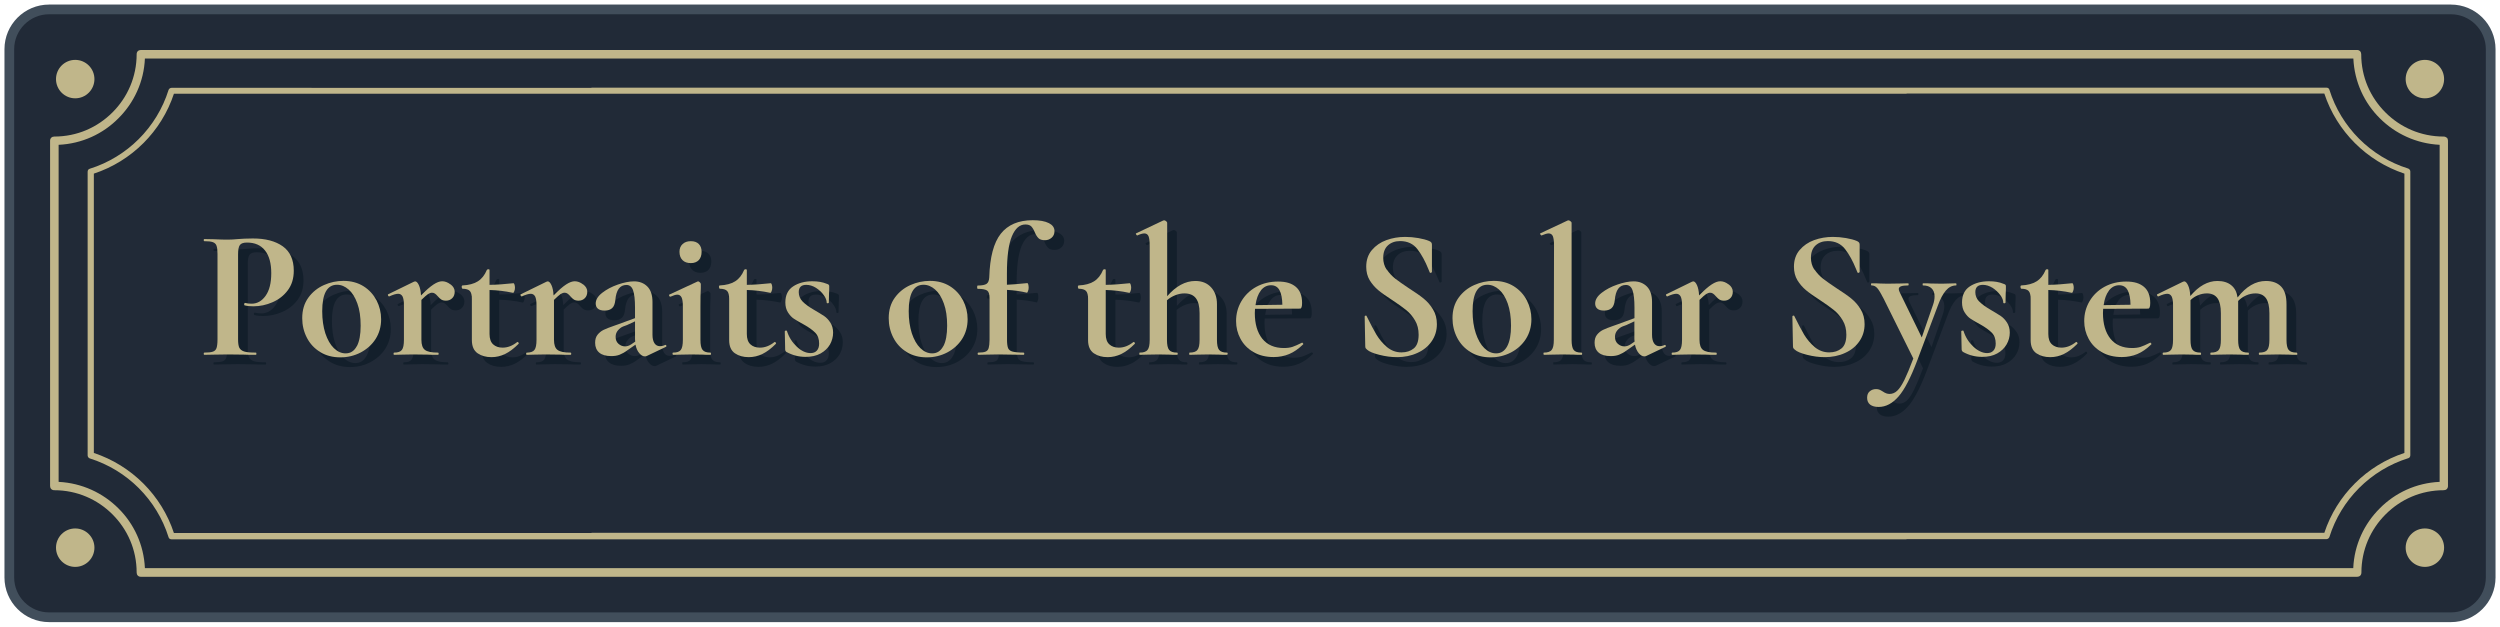 <?xml version="1.0" encoding="UTF-8"?>
<svg id="_レイヤー_2" xmlns="http://www.w3.org/2000/svg" width="257.59" height="64.56" version="1.1" viewBox="0 0 257.59 64.56">
  <!-- Generator: Adobe Illustrator 29.4.0, SVG Export Plug-In . SVG Version: 2.1.0 Build 152)  -->
  <g>
    <rect x=".96" y=".97" width="255.67" height="62.63" rx="4.1" ry="4.1" fill="#212a37"/>
    <path d="M252.53,64.1H5.06c-2.54,0-4.6-2.06-4.6-4.6V5.07C.46,2.53,2.52.47,5.06.47h247.47c2.54,0,4.6,2.06,4.6,4.6v54.43c0,2.54-2.06,4.6-4.6,4.6ZM5.06,1.47c-1.99,0-3.6,1.62-3.6,3.6v54.43c0,1.98,1.61,3.6,3.6,3.6h247.47c1.99,0,3.6-1.62,3.6-3.6V5.07c0-1.98-1.62-3.6-3.6-3.6H5.06Z" fill="#414e5b"/>
  </g>
  <g>
    <path d="M240.01,9.24c-.04-.14-.17-.21-.31-.21H60.94v.02H17.68c-.14,0-.26.09-.31.21-1.21,3.87-4.26,6.92-8.13,8.13-.14.04-.21.17-.21.31v29.22c0,.14.09.26.21.31,3.87,1.21,6.92,4.26,8.13,8.13.04.14.17.21.31.21h178.76v-.02h43.26c.14,0,.26-.09.31-.21,1.21-3.87,4.26-6.92,8.13-8.13.14-.04.21-.17.21-.31v-29.22c0-.14-.09-.26-.21-.31-3.87-1.21-6.92-4.26-8.13-8.13h0ZM247.74,46.67c-3.89,1.28-6.97,4.35-8.25,8.23H60.95v.02H17.92c-1.28-3.89-4.36-6.96-8.25-8.25v-28.78c3.89-1.28,6.97-4.35,8.25-8.23h178.53v-.02h43.04c1.28,3.89,4.36,6.96,8.25,8.25v28.78Z" fill="#c0b68a"/>
    <path d="M252.09,14.19c-.08-.08-.19-.12-.31-.12-2.34,0-4.45-.94-6-2.49s-2.49-3.64-2.49-6c0-.11-.04-.23-.12-.31s-.19-.12-.31-.12H14.51c-.11,0-.23.04-.31.12s-.12.19-.12.31c0,2.34-.94,4.45-2.49,6s-3.64,2.49-6,2.49c-.11,0-.23.04-.31.12s-.12.19-.12.31v35.58c0,.11.04.23.12.31s.19.12.31.12c2.34,0,4.45.94,6,2.49s2.49,3.64,2.49,6c0,.11.04.23.12.31s.19.12.31.12h228.37c.11,0,.23-.04.31-.12s.12-.19.12-.31c0-2.34.94-4.45,2.49-6s3.64-2.49,6-2.49c.11,0,.23-.04.31-.12s.12-.19.12-.31V14.49c0-.11-.04-.23-.12-.31h-.02ZM251.36,49.65c-2.41.11-4.58,1.13-6.16,2.73-1.6,1.59-2.63,3.76-2.73,6.16H14.93c-.11-2.41-1.13-4.58-2.73-6.16-1.59-1.59-3.76-2.61-6.16-2.73V14.92c2.41-.11,4.58-1.13,6.16-2.73,1.6-1.59,2.63-3.76,2.73-6.16h227.55c.11,2.41,1.13,4.58,2.73,6.16,1.59,1.59,3.76,2.61,6.16,2.73v34.72h0Z" fill="#c0b68a"/>
  </g>
  <g>
    <g>
      <circle cx="7.75" cy="8.15" r="1.98" fill="#c0b68a"/>
      <circle cx="7.75" cy="56.43" r="1.98" fill="#c0b68a"/>
    </g>
    <g>
      <circle cx="249.85" cy="8.15" r="1.98" fill="#c0b68a"/>
      <circle cx="249.85" cy="56.43" r="1.98" fill="#c0b68a"/>
    </g>
  </g>
  <g>
    <path d="M25.66,36.83c.09.18.26.31.51.39.25.08.65.11,1.19.11.04,0,.06.04.06.12s-.02.11-.06.11c-.52,0-.93,0-1.22-.02l-1.66-.02-1.4.02c-.25.01-.6.02-1.03.02-.04,0-.06-.04-.06-.11s.02-.12.06-.12c.41,0,.7-.03.89-.1.18-.06.31-.19.37-.37.06-.18.1-.47.1-.85v-8.85c0-.38-.03-.66-.1-.84-.06-.18-.19-.3-.38-.37-.19-.07-.48-.1-.88-.1-.04,0-.06-.04-.06-.11s.02-.11.06-.11l1.01.02c.59.03,1.05.04,1.4.04.31,0,.67-.02,1.09-.06.17-.01.38-.03.63-.04s.55-.02.88-.02c1.3,0,2.32.27,3.08.81.75.54,1.13,1.38,1.13,2.51,0,.79-.2,1.46-.61,2.01-.41.55-.93.96-1.58,1.24-.64.28-1.3.42-1.98.42-.34,0-.64-.03-.9-.1-.03,0-.04-.03-.04-.1,0-.04,0-.08.03-.11.02-.04.04-.05.07-.04.19.05.41.08.65.08.59,0,1.07-.27,1.46-.82.39-.55.58-1.32.58-2.33s-.21-1.78-.64-2.33-1.05-.82-1.86-.82c-.36,0-.6.08-.73.25-.13.17-.19.49-.19.97v8.73c0,.41.04.7.13.89Z" fill="#131f2b"/>
    <path d="M33.99,37.27c-.59-.36-1.05-.85-1.37-1.47-.32-.62-.48-1.29-.48-2.02,0-.83.21-1.53.63-2.11.42-.58.96-1.01,1.61-1.3s1.32-.43,2.01-.43c.79,0,1.48.19,2.06.55.59.37,1.03.86,1.35,1.46.31.61.47,1.25.47,1.94,0,.76-.19,1.44-.57,2.04-.38.59-.9,1.05-1.54,1.39-.64.33-1.34.5-2.09.5-.79,0-1.48-.18-2.07-.54ZM37.77,36.67c.26-.49.39-1.19.39-2.11s-.11-1.66-.34-2.29c-.23-.64-.53-1.12-.9-1.44-.37-.32-.76-.49-1.19-.49-1.02,0-1.53.91-1.53,2.73,0,.85.11,1.61.32,2.27.22.66.51,1.17.88,1.53s.78.54,1.22.54c.5,0,.88-.25,1.14-.74Z" fill="#131f2b"/>
    <path d="M47.44,30.31c.27.21.41.46.41.75,0,.27-.08.49-.25.66-.17.17-.38.26-.65.26-.19,0-.35-.04-.47-.11-.12-.08-.25-.19-.37-.34-.11-.13-.21-.22-.3-.28-.08-.06-.18-.09-.3-.09-.13,0-.26.05-.41.14-.15.1-.37.3-.68.6v4.11c0,.51.12.86.36,1.04.24.19.69.28,1.34.28.05,0,.08.04.08.12s-.03.11-.08.11c-.45,0-.8,0-1.05-.02l-1.55-.02-1.13.02c-.19.01-.45.02-.78.02-.04,0-.06-.04-.06-.11s.02-.12.06-.12c.4,0,.66-.09.8-.28.14-.18.21-.53.21-1.04v-3.59c0-.39-.05-.68-.14-.87-.1-.18-.25-.28-.45-.28-.22,0-.52.09-.92.27h-.04s-.07-.03-.09-.1c-.02-.06-.02-.1,0-.11l2.66-1.3c.08-.03.12-.04.13-.04.14,0,.27.13.39.39s.19.61.22,1.06c.52-.54.95-.91,1.29-1.13.34-.22.63-.33.89-.33.29,0,.58.11.85.32Z" fill="#131f2b"/>
    <path d="M54.31,36.23c.05,0,.09.03.12.08.03.05.03.09,0,.12-.47.47-.93.82-1.38,1.04-.45.22-.92.33-1.41.33-.56,0-1.04-.13-1.43-.4s-.59-.72-.59-1.36v-4.24c0-.4-.07-.67-.21-.82-.14-.15-.4-.23-.76-.23-.01,0-.03-.02-.05-.06-.02-.04-.03-.08-.03-.11,0-.05,0-.09.02-.12.01-.03.03-.05.06-.05.65-.03,1.18-.17,1.58-.42.4-.25.71-.64.93-1.17.03-.05.08-.08.16-.08s.12.03.12.08v1.53c.74-.01,1.57-.07,2.48-.17.03,0,.05.05.09.14.03.1.05.2.05.32,0,.13-.02.25-.07.37-.04.12-.09.18-.14.16-.83-.18-1.63-.27-2.41-.29v4.53c0,.48.12.84.37,1.07.25.23.58.34.98.34.51,0,1.01-.19,1.49-.57l.04-.02Z" fill="#131f2b"/>
    <path d="M61.1,30.31c.27.21.41.46.41.75,0,.27-.08.49-.25.66-.17.17-.38.26-.65.26-.19,0-.35-.04-.47-.11-.12-.08-.25-.19-.37-.34-.11-.13-.21-.22-.3-.28-.08-.06-.18-.09-.3-.09-.13,0-.26.05-.41.14-.15.1-.37.3-.68.6v4.11c0,.51.12.86.36,1.04.24.19.69.28,1.34.28.05,0,.08.04.08.12s-.03.11-.08.11c-.45,0-.8,0-1.05-.02l-1.55-.02-1.13.02c-.19.01-.45.02-.78.02-.04,0-.06-.04-.06-.11s.02-.12.06-.12c.4,0,.66-.09.8-.28.14-.18.21-.53.21-1.04v-3.59c0-.39-.05-.68-.14-.87-.1-.18-.25-.28-.45-.28-.22,0-.52.09-.92.27h-.04s-.07-.03-.09-.1c-.02-.06-.02-.1,0-.11l2.66-1.3c.08-.03.12-.04.13-.04.14,0,.27.13.39.39s.19.61.22,1.06c.52-.54.95-.91,1.29-1.13.34-.22.63-.33.89-.33.29,0,.58.11.85.32Z" fill="#131f2b"/>
    <path d="M69.56,36.53c.05,0,.09.03.1.09.02.06,0,.1-.05.12l-1.97.94c-.05.03-.11.04-.19.04-.2,0-.4-.11-.58-.33-.19-.22-.32-.51-.39-.88l-.82.57c-.29.22-.57.37-.82.47s-.54.14-.86.14c-.55,0-.96-.12-1.24-.36-.28-.24-.42-.58-.42-1.01,0-.34.08-.62.25-.83.17-.21.37-.38.62-.5.25-.12.6-.26,1.04-.41l.48-.17,1.72-.63v-1.09c0-.81-.07-1.41-.2-1.78-.13-.37-.36-.55-.68-.55-.68,0-1.06.52-1.15,1.57-.04.38-.15.66-.33.82-.19.17-.44.25-.77.25s-.55-.07-.7-.2c-.15-.13-.22-.31-.22-.53,0-.38.22-.75.67-1.1.45-.35.98-.63,1.61-.85.63-.22,1.19-.33,1.67-.33.56,0,1.02.18,1.37.53.35.35.53.88.53,1.6v3.38c0,.37.07.66.2.86.13.2.32.31.56.31.18,0,.36-.04.55-.13h.02ZM66.45,36.19c-.01-.05-.02-.13-.02-.25v-1.83l-.82.38s-.17.06-.38.14c-.22.08-.4.22-.56.41-.16.19-.24.41-.24.67,0,.31.1.54.3.72.2.17.42.26.68.26.2,0,.41-.07.63-.21l.42-.29Z" fill="#131f2b"/>
    <path d="M70.29,37.45c0-.08.02-.12.06-.12.4,0,.66-.09.8-.28.14-.18.21-.53.21-1.04v-3.42c0-.43-.04-.75-.13-.94-.09-.19-.24-.29-.44-.29-.17,0-.4.07-.71.21h-.02c-.05,0-.09-.03-.11-.1-.03-.07-.02-.11.02-.12l2.89-1.34.06-.02c.06,0,.13.03.19.1.06.06.1.12.1.17v.42c-.03.51-.04,1.13-.04,1.87v3.46c0,.51.07.86.22,1.04.15.19.42.28.81.28.04,0,.06.04.06.12s-.02.11-.06.11c-.33,0-.59,0-.78-.02l-1.15-.02-1.13.02c-.19.01-.45.02-.78.02-.04,0-.06-.04-.06-.11ZM71.32,27.8c-.2-.2-.31-.49-.31-.86,0-.33.11-.6.32-.79.21-.2.49-.3.85-.3s.63.1.82.29c.19.19.29.46.29.8,0,.37-.1.66-.29.86-.19.2-.47.31-.82.31s-.66-.1-.86-.31Z" fill="#131f2b"/>
    <path d="M80.82,36.23c.05,0,.09.03.12.08.03.05.03.09,0,.12-.47.47-.93.82-1.38,1.04-.45.22-.92.33-1.41.33-.56,0-1.04-.13-1.43-.4s-.59-.72-.59-1.36v-4.24c0-.4-.07-.67-.21-.82-.14-.15-.4-.23-.76-.23-.01,0-.03-.02-.05-.06-.02-.04-.03-.08-.03-.11,0-.05,0-.09.02-.12.01-.03.03-.05.06-.05.65-.03,1.18-.17,1.58-.42.4-.25.71-.64.93-1.17.03-.05.08-.08.16-.08s.12.03.12.08v1.53c.74-.01,1.57-.07,2.48-.17.03,0,.05.05.09.14.03.1.05.2.05.32,0,.13-.02.25-.07.37-.04.12-.09.18-.14.16-.83-.18-1.63-.27-2.41-.29v4.53c0,.48.12.84.37,1.07.25.23.58.34.98.34.51,0,1.01-.19,1.49-.57l.04-.02Z" fill="#131f2b"/>
    <path d="M83.69,32.06c.26.27.64.55,1.14.84.48.28.84.5,1.08.66s.45.38.64.67c.19.29.29.63.29,1.04,0,.43-.11.84-.32,1.22-.22.38-.54.69-.97.93s-.95.35-1.55.35c-.7,0-1.36-.17-1.99-.52-.08-.08-.11-.15-.11-.23l-.04-1.89s.03-.06.1-.07c.07,0,.11,0,.12.03.2.64.54,1.18,1.01,1.62.47.45.95.67,1.43.67.27,0,.48-.08.64-.25.16-.17.24-.41.24-.73,0-.47-.13-.84-.4-1.12-.27-.27-.66-.56-1.19-.85-.45-.24-.78-.44-1.01-.59-.23-.15-.43-.37-.61-.65-.18-.28-.27-.62-.27-1.03,0-.75.27-1.3.8-1.65s1.19-.53,1.97-.53c.29,0,.56.02.79.06s.5.11.79.23c.11.04.17.11.17.21,0,.32,0,.57-.02.75l-.02.96s-.04.06-.11.06-.11-.02-.11-.06c0-.24-.1-.51-.31-.79-.2-.29-.47-.53-.79-.74-.32-.2-.66-.31-1-.31-.52,0-.78.25-.78.75,0,.37.13.69.39.96Z" fill="#131f2b"/>
    <path d="M94.42,37.27c-.59-.36-1.05-.85-1.37-1.47-.32-.62-.48-1.29-.48-2.02,0-.83.21-1.53.63-2.11.42-.58.96-1.01,1.61-1.3s1.32-.43,2.01-.43c.79,0,1.48.19,2.06.55.59.37,1.03.86,1.35,1.46.31.61.47,1.25.47,1.94,0,.76-.19,1.44-.57,2.04-.38.59-.9,1.05-1.54,1.39-.64.33-1.34.5-2.09.5-.79,0-1.48-.18-2.07-.54ZM98.2,36.67c.26-.49.39-1.19.39-2.11s-.11-1.66-.34-2.29c-.23-.64-.53-1.12-.9-1.44-.37-.32-.76-.49-1.19-.49-1.02,0-1.53.91-1.53,2.73,0,.85.11,1.61.32,2.27.22.66.51,1.17.88,1.53s.78.54,1.22.54c.5,0,.88-.25,1.14-.74Z" fill="#131f2b"/>
    <path d="M109.06,23.98c.39.2.59.47.59.83,0,.29-.1.52-.3.69-.2.17-.42.25-.68.25-.31,0-.53-.07-.67-.21s-.27-.34-.38-.61c-.11-.27-.24-.47-.36-.6-.13-.13-.33-.2-.61-.2-.59,0-1.05.41-1.39,1.22-.34.82-.51,2.09-.51,3.82v1.17c.4-.01,1.1-.07,2.1-.17.04,0,.07.05.1.14.02.1.04.2.04.32,0,.13-.02.25-.07.37-.04.12-.09.18-.12.16-.61-.15-1.29-.25-2.04-.29v5.14c0,.39.04.68.11.86.08.18.23.3.47.36.24.06.61.1,1.12.1.05,0,.08.04.08.12s-.03.11-.08.11l-1.32-.02c-.29-.01-.73-.02-1.3-.02l-1.17.02c-.2.01-.49.02-.86.02-.05,0-.08-.04-.08-.11s.03-.12.08-.12c.33,0,.58-.03.74-.1.16-.06.27-.19.32-.37s.09-.47.09-.85v-4.3c0-.39-.08-.65-.25-.77s-.49-.18-.97-.18c-.04,0-.06-.06-.06-.17s.02-.17.06-.17c.45,0,.75-.06.92-.18s.25-.34.27-.66c.06-2.08.46-3.58,1.19-4.5.73-.92,1.82-1.39,3.29-1.39.71,0,1.27.1,1.66.3Z" fill="#131f2b"/>
    <path d="M117.8,36.23c.05,0,.09.03.12.08.03.05.03.09,0,.12-.47.47-.93.82-1.38,1.04-.45.22-.92.33-1.41.33-.56,0-1.04-.13-1.43-.4s-.59-.72-.59-1.36v-4.24c0-.4-.07-.67-.21-.82-.14-.15-.4-.23-.76-.23-.01,0-.03-.02-.05-.06-.02-.04-.03-.08-.03-.11,0-.05,0-.09.02-.12.01-.03.03-.05.06-.05.65-.03,1.18-.17,1.58-.42.4-.25.71-.64.93-1.17.03-.05.08-.08.16-.08s.12.03.12.08v1.53c.74-.01,1.57-.07,2.48-.17.03,0,.05.05.09.14.03.1.05.2.05.32,0,.13-.02.25-.07.37-.04.12-.09.18-.14.16-.83-.18-1.63-.27-2.41-.29v4.53c0,.48.12.84.37,1.07.25.23.58.34.98.34.51,0,1.01-.19,1.49-.57l.04-.02Z" fill="#131f2b"/>
    <path d="M127.49,37.45c0,.08-.03.11-.08.11-.33,0-.6,0-.8-.02l-1.11-.02-1.15.02c-.19.01-.45.02-.78.02-.03,0-.04-.04-.04-.11s.01-.12.04-.12c.39,0,.67-.09.81-.28.15-.18.22-.53.22-1.04v-2.75c0-.69-.13-1.2-.38-1.53-.25-.33-.65-.5-1.18-.5-.31,0-.62.06-.95.19-.32.13-.61.3-.85.52v4.07c0,.51.07.86.22,1.04.15.19.42.28.81.28.05,0,.08.04.08.12s-.03.11-.08.11c-.33,0-.6,0-.8-.02l-1.11-.02-1.15.02c-.19.01-.45.02-.78.02-.03,0-.04-.04-.04-.11s.01-.12.04-.12c.39,0,.67-.09.81-.28.15-.18.22-.53.22-1.04v-9.71c0-.45-.04-.76-.12-.96-.08-.19-.23-.29-.43-.29-.18,0-.42.07-.73.21h-.02s-.07-.04-.1-.1c-.03-.07-.04-.11,0-.12l2.79-1.32.1-.02c.06,0,.13.03.2.09.07.06.11.11.11.16v7.57c.9-1.04,1.87-1.57,2.9-1.57.69,0,1.23.22,1.63.66.4.44.6,1.02.6,1.73v3.67c0,.51.07.86.22,1.04.15.19.42.28.81.28.05,0,.08.04.08.12Z" fill="#131f2b"/>
    <path d="M135.17,36.3s.05.03.09.08c.03.05.04.09,0,.11-.47.46-.95.79-1.43.99-.48.2-1.01.31-1.59.31-.8,0-1.5-.17-2.08-.51-.59-.34-1.03-.79-1.34-1.36-.31-.57-.46-1.18-.46-1.84,0-.74.18-1.42.55-2.05.37-.62.88-1.12,1.54-1.48.66-.36,1.4-.54,2.23-.54s1.4.18,1.83.54c.43.36.65.91.65,1.66,0,.4-.07.59-.21.59l-4.64.02c-.01.09-.02.24-.02.44,0,1.12.26,2,.77,2.64.52.64,1.26.96,2.23.96.34,0,.64-.04.88-.12.24-.08.56-.22.96-.42l.04-.02ZM130.91,30.94c-.28.36-.46.86-.55,1.5l2.77-.04c-.01-.65-.11-1.15-.29-1.49-.18-.34-.47-.52-.88-.52s-.77.18-1.05.54Z" fill="#131f2b"/>
    <path d="M143.89,28.77c.24.36.53.67.87.94.34.27.81.59,1.39.98.64.41,1.15.76,1.53,1.07.38.31.71.68.97,1.12.27.44.4.95.4,1.52,0,.66-.18,1.25-.54,1.77-.36.52-.85.92-1.48,1.2-.63.29-1.33.43-2.11.43-.57,0-1.17-.08-1.8-.24s-1.04-.33-1.26-.53c-.06-.05-.11-.1-.14-.14-.03-.04-.05-.12-.05-.22l-.06-3.04v-.02c0-.05.03-.08.1-.09s.1.02.11.07c.38.78.72,1.41,1,1.89.29.48.65.91,1.09,1.28.44.37.94.55,1.5.55.51,0,.93-.14,1.26-.41s.5-.74.5-1.41c0-.56-.12-1.05-.37-1.47-.25-.42-.55-.78-.91-1.07-.36-.29-.85-.64-1.47-1.05-.61-.39-1.09-.73-1.42-1.01s-.63-.62-.87-1.01c-.24-.4-.36-.86-.36-1.4,0-.67.19-1.25.58-1.71.39-.46.89-.81,1.5-1.03.61-.22,1.25-.33,1.93-.33.45,0,.9.04,1.36.12.46.08.83.18,1.11.3.11.05.19.1.23.16.04.06.06.13.06.22v2.81s-.03.07-.1.09c-.06.02-.1,0-.12-.03l-.15-.36c-.32-.8-.69-1.48-1.12-2.04-.43-.56-1.02-.84-1.79-.84-.51,0-.93.15-1.25.44-.32.29-.49.72-.49,1.28,0,.46.12.87.35,1.22Z" fill="#131f2b"/>
    <path d="M152.51,37.27c-.59-.36-1.05-.85-1.37-1.47s-.48-1.29-.48-2.02c0-.83.21-1.53.63-2.11.42-.58.96-1.01,1.61-1.3s1.32-.43,2.01-.43c.79,0,1.48.19,2.06.55.59.37,1.04.86,1.35,1.46.31.61.47,1.25.47,1.94,0,.76-.19,1.44-.57,2.04-.38.59-.89,1.05-1.54,1.39-.64.33-1.34.5-2.09.5-.79,0-1.48-.18-2.07-.54ZM156.3,36.67c.26-.49.39-1.19.39-2.11s-.12-1.66-.34-2.29c-.23-.64-.53-1.12-.9-1.44-.37-.32-.76-.49-1.19-.49-1.02,0-1.53.91-1.53,2.73,0,.85.11,1.61.33,2.27.22.66.51,1.17.88,1.53.37.36.78.54,1.22.54.5,0,.88-.25,1.14-.74Z" fill="#131f2b"/>
    <path d="M160.03,37.45c0-.08.01-.12.04-.12.39,0,.67-.09.81-.28.15-.18.22-.53.22-1.04l.02-9.71c0-.45-.04-.76-.12-.96-.08-.19-.23-.29-.43-.29-.17,0-.41.07-.73.21h-.02s-.07-.04-.11-.1c-.03-.07-.04-.11,0-.12l2.81-1.32.08-.02c.06,0,.13.03.21.09.08.06.12.11.12.16v12.06c0,.51.07.86.21,1.04.14.19.41.28.8.28.05,0,.08.04.08.12s-.03.11-.08.11c-.32,0-.57,0-.76-.02l-1.17-.02-1.15.02c-.19.01-.45.02-.78.02-.03,0-.04-.04-.04-.11Z" fill="#131f2b"/>
    <path d="M172.53,36.53c.05,0,.09.03.11.09.02.06,0,.1-.05.12l-1.97.94c-.05.03-.12.04-.19.04-.2,0-.4-.11-.58-.33s-.32-.51-.39-.88l-.82.57c-.29.22-.57.37-.82.47s-.54.14-.86.14c-.55,0-.96-.12-1.24-.36s-.42-.58-.42-1.01c0-.34.08-.62.25-.83.17-.21.37-.38.62-.5.25-.12.6-.26,1.04-.41l.48-.17,1.72-.63v-1.09c0-.81-.07-1.41-.2-1.78-.13-.37-.36-.55-.68-.55-.68,0-1.06.52-1.15,1.57-.04.38-.15.66-.33.82s-.44.25-.77.25-.55-.07-.7-.2c-.15-.13-.22-.31-.22-.53,0-.38.22-.75.67-1.1.45-.35.98-.63,1.62-.85s1.19-.33,1.67-.33c.56,0,1.02.18,1.37.53.35.35.53.88.53,1.6v3.38c0,.37.07.66.2.86.13.2.32.31.56.31.18,0,.36-.04.55-.13h.02ZM169.42,36.19c-.01-.05-.02-.13-.02-.25v-1.83l-.82.38s-.17.06-.38.14-.4.22-.56.41c-.16.19-.24.41-.24.67,0,.31.1.54.3.72.2.17.42.26.68.26.2,0,.41-.07.63-.21l.42-.29Z" fill="#131f2b"/>
    <path d="M179.13,30.31c.27.21.41.46.41.75,0,.27-.08.49-.25.66-.17.17-.38.26-.65.26-.19,0-.35-.04-.47-.11-.12-.08-.25-.19-.37-.34-.11-.13-.21-.22-.3-.28-.08-.06-.18-.09-.3-.09-.13,0-.26.05-.41.14-.15.1-.37.3-.68.6v4.11c0,.51.12.86.36,1.04.24.19.69.28,1.34.28.05,0,.08.04.08.12s-.03.11-.08.11c-.45,0-.8,0-1.05-.02l-1.55-.02-1.13.02c-.19.01-.45.02-.78.02-.04,0-.06-.04-.06-.11s.02-.12.06-.12c.39,0,.66-.09.8-.28.14-.18.21-.53.21-1.04v-3.59c0-.39-.05-.68-.14-.87-.1-.18-.25-.28-.45-.28-.22,0-.52.09-.92.27h-.04s-.07-.03-.09-.1c-.02-.06-.02-.1,0-.11l2.66-1.3c.08-.03.12-.04.13-.04.14,0,.27.13.39.39s.19.61.22,1.06c.52-.54.95-.91,1.29-1.13.34-.22.63-.33.89-.33.29,0,.58.11.85.32Z" fill="#131f2b"/>
    <path d="M187.96,28.77c.24.36.53.67.87.94.34.27.81.59,1.39.98.64.41,1.15.76,1.53,1.07.38.31.71.68.97,1.12.27.44.4.95.4,1.52,0,.66-.18,1.25-.54,1.77-.36.52-.85.92-1.48,1.2-.63.29-1.33.43-2.11.43-.57,0-1.17-.08-1.8-.24s-1.04-.33-1.26-.53c-.06-.05-.11-.1-.14-.14-.03-.04-.05-.12-.05-.22l-.06-3.04v-.02c0-.05.03-.08.1-.09s.1.02.11.07c.38.78.72,1.41,1,1.89.29.48.65.91,1.09,1.28.44.37.94.55,1.5.55.51,0,.93-.14,1.26-.41s.5-.74.5-1.41c0-.56-.12-1.05-.37-1.47-.25-.42-.55-.78-.91-1.07-.36-.29-.85-.64-1.47-1.05-.61-.39-1.09-.73-1.42-1.01s-.63-.62-.87-1.01c-.24-.4-.36-.86-.36-1.4,0-.67.19-1.25.58-1.71.39-.46.89-.81,1.5-1.03.61-.22,1.25-.33,1.93-.33.45,0,.9.04,1.36.12.46.08.83.18,1.11.3.11.05.19.1.23.16.04.06.06.13.06.22v2.81s-.03.07-.1.09c-.06.02-.1,0-.12-.03l-.15-.36c-.32-.8-.69-1.48-1.12-2.04-.43-.56-1.02-.84-1.79-.84-.51,0-.93.15-1.25.44-.32.29-.49.72-.49,1.28,0,.46.12.87.35,1.22Z" fill="#131f2b"/>
    <path d="M202.59,30.3c0,.08-.01.11-.04.11-.41,0-.76.18-1.06.53-.3.35-.57.86-.81,1.52l-2.12,5.64c-.67,1.78-1.32,3.04-1.94,3.75s-1.3,1.08-2.05,1.08c-.38,0-.67-.08-.88-.24-.2-.16-.31-.39-.31-.7s.09-.52.27-.67c.18-.15.39-.23.65-.23.14,0,.26.02.35.06s.21.1.35.19c.24.17.47.25.69.25.29,0,.56-.11.79-.33.24-.22.48-.59.74-1.11.25-.52.56-1.25.92-2.21l-3.06-6.17c-.28-.55-.5-.91-.66-1.09-.16-.18-.35-.27-.58-.27-.04,0-.06-.04-.06-.11s.02-.11.06-.11c.36,0,.63,0,.82.02l.8.02,1.32-.02c.2-.01.48-.02.82-.02.04,0,.06.04.06.11s-.02.11-.06.11c-.33,0-.57.03-.73.09-.15.06-.23.15-.23.28,0,.1.04.23.12.38l2.25,4.61,1.15-3.33c.12-.33.17-.63.17-.9,0-.36-.1-.63-.31-.83-.2-.2-.5-.3-.88-.3-.03,0-.04-.04-.04-.11s.01-.11.04-.11c.34,0,.6,0,.78.02l1.15.02.76-.02c.15-.01.39-.02.71-.02.03,0,.04.04.04.11Z" fill="#131f2b"/>
    <path d="M204.93,32.06c.26.27.64.55,1.14.84.48.28.84.5,1.08.66.24.16.45.38.64.67s.29.63.29,1.04c0,.43-.11.84-.33,1.22s-.54.69-.97.93c-.43.24-.95.35-1.55.35-.7,0-1.36-.17-1.99-.52-.08-.08-.12-.15-.12-.23l-.04-1.89s.04-.06.11-.07c.07,0,.11,0,.12.03.2.64.54,1.18,1.01,1.62s.95.67,1.43.67c.27,0,.48-.08.64-.25.16-.17.24-.41.24-.73,0-.47-.13-.84-.4-1.12-.27-.27-.66-.56-1.18-.85-.45-.24-.78-.44-1.01-.59-.23-.15-.43-.37-.61-.65-.18-.28-.27-.62-.27-1.03,0-.75.27-1.3.8-1.65s1.19-.53,1.97-.53c.29,0,.56.02.79.06.24.04.5.11.79.23.12.04.17.11.17.21,0,.32,0,.57-.02.75l-.02.96s-.04.06-.11.06-.12-.02-.12-.06c0-.24-.1-.51-.31-.79s-.47-.53-.79-.74c-.33-.2-.66-.31-1-.31-.52,0-.78.25-.78.75,0,.37.13.69.39.96Z" fill="#131f2b"/>
    <path d="M214.92,36.23c.05,0,.09.03.12.08.03.05.03.09,0,.12-.47.47-.93.82-1.38,1.04s-.92.33-1.41.33c-.56,0-1.04-.13-1.43-.4s-.59-.72-.59-1.36v-4.24c0-.4-.07-.67-.21-.82-.14-.15-.39-.23-.76-.23-.01,0-.03-.02-.05-.06-.02-.04-.03-.08-.03-.11,0-.05,0-.09.02-.12.01-.03.03-.05.06-.05.65-.03,1.18-.17,1.58-.42.4-.25.71-.64.93-1.17.03-.05.08-.08.16-.08s.12.03.12.08v1.53c.74-.01,1.57-.07,2.48-.17.03,0,.05.05.09.14.03.1.05.2.05.32,0,.13-.02.25-.07.37-.04.12-.09.18-.14.16-.83-.18-1.63-.27-2.41-.29v4.53c0,.48.12.84.37,1.07.25.23.58.34.98.34.51,0,1.01-.19,1.49-.57l.04-.02Z" fill="#131f2b"/>
    <path d="M222.56,36.3s.05.03.09.08c.03.05.04.09,0,.11-.47.46-.95.79-1.43.99-.48.2-1.01.31-1.59.31-.8,0-1.5-.17-2.08-.51-.59-.34-1.03-.79-1.34-1.36-.31-.57-.46-1.18-.46-1.84,0-.74.18-1.42.55-2.05.37-.62.88-1.12,1.54-1.48s1.4-.54,2.23-.54,1.4.18,1.83.54c.43.36.65.91.65,1.66,0,.4-.07.59-.21.59l-4.64.02c-.01.09-.02.24-.02.44,0,1.12.26,2,.77,2.64.52.64,1.26.96,2.23.96.34,0,.64-.04.88-.12.24-.08.56-.22.96-.42l.04-.02ZM218.3,30.94c-.28.36-.46.86-.55,1.5l2.77-.04c-.01-.65-.11-1.15-.29-1.49-.18-.34-.47-.52-.88-.52s-.77.18-1.05.54Z" fill="#131f2b"/>
    <path d="M237.72,37.45c0,.08-.03.11-.08.11-.33,0-.59,0-.78-.02l-1.15-.02-1.11.02c-.2.01-.47.02-.8.02-.04,0-.06-.04-.06-.11s.02-.12.06-.12c.39,0,.67-.09.81-.28.15-.18.22-.53.22-1.04v-2.75c0-.69-.12-1.2-.35-1.53-.24-.33-.6-.5-1.08-.5-.33,0-.66.07-.97.21-.32.14-.59.33-.82.57v4c0,.51.07.86.22,1.04.15.19.42.28.81.28.05,0,.08.04.08.12s-.03.11-.08.11c-.33,0-.59,0-.78-.02l-1.15-.02-1.11.02c-.2.01-.47.02-.8.02-.04,0-.06-.04-.06-.11s.02-.12.06-.12c.39,0,.67-.09.81-.28.15-.18.22-.53.22-1.04v-2.75c0-.69-.12-1.2-.35-1.53-.24-.33-.6-.5-1.08-.5-.31,0-.61.06-.91.18-.3.12-.56.29-.79.51v4.09c0,.51.07.86.22,1.04.15.19.42.28.81.28.04,0,.06.04.06.12s-.02.11-.06.11c-.33,0-.59,0-.78-.02l-1.15-.02-1.13.02c-.19.01-.45.02-.78.02-.04,0-.06-.04-.06-.11s.02-.12.06-.12c.39,0,.66-.09.8-.28.14-.18.21-.53.21-1.04v-3.59c0-.39-.05-.68-.14-.87-.1-.18-.25-.28-.45-.28-.22,0-.52.09-.92.27h-.04s-.07-.03-.09-.1c-.02-.06-.02-.1,0-.11l2.66-1.3c.08-.03.12-.04.13-.04.14,0,.27.14.4.41s.2.64.23,1.1c.87-1.03,1.8-1.55,2.79-1.55.6,0,1.08.15,1.43.44.36.29.57.71.65,1.26.88-1.13,1.85-1.7,2.92-1.7.69,0,1.21.2,1.58.59s.54.99.54,1.8v3.67c0,.51.07.86.22,1.04.15.19.42.28.81.28.05,0,.08.04.08.12Z" fill="#131f2b"/>
  </g>
  <g>
    <path d="M24.66,35.83c.09.18.26.31.51.39.25.08.65.11,1.19.11.04,0,.06.04.06.12s-.02.11-.06.11c-.52,0-.93,0-1.22-.02l-1.66-.02-1.4.02c-.25.01-.6.02-1.03.02-.04,0-.06-.04-.06-.11s.02-.12.06-.12c.41,0,.7-.03.89-.1.18-.06.31-.19.37-.37.06-.18.1-.47.1-.85v-8.85c0-.38-.03-.66-.1-.84-.06-.18-.19-.3-.38-.37-.19-.07-.48-.1-.88-.1-.04,0-.06-.04-.06-.11s.02-.11.06-.11l1.01.02c.59.03,1.05.04,1.4.04.31,0,.67-.02,1.09-.06.17-.01.38-.03.63-.04s.55-.02.88-.02c1.3,0,2.32.27,3.08.81.75.54,1.13,1.38,1.13,2.51,0,.79-.2,1.46-.61,2.01-.41.55-.93.96-1.58,1.24-.64.28-1.3.42-1.98.42-.34,0-.64-.03-.9-.1-.03,0-.04-.03-.04-.1,0-.04,0-.08.03-.11.02-.04.04-.05.07-.04.19.05.41.08.65.08.59,0,1.07-.27,1.46-.82.39-.55.58-1.32.58-2.33s-.21-1.78-.64-2.33-1.05-.82-1.86-.82c-.36,0-.6.08-.73.25-.13.17-.19.49-.19.97v8.73c0,.41.04.7.13.89Z" fill="#c0b68a"/>
    <path d="M32.99,36.27c-.59-.36-1.05-.85-1.37-1.47-.32-.62-.48-1.29-.48-2.02,0-.83.21-1.53.63-2.11.42-.58.96-1.01,1.61-1.3s1.32-.43,2.01-.43c.79,0,1.48.19,2.06.55.59.37,1.03.86,1.35,1.46.31.61.47,1.25.47,1.94,0,.76-.19,1.44-.57,2.04-.38.59-.9,1.05-1.54,1.39-.64.33-1.34.5-2.09.5-.79,0-1.48-.18-2.07-.54ZM36.77,35.67c.26-.49.39-1.19.39-2.11s-.11-1.66-.34-2.29c-.23-.64-.53-1.12-.9-1.44-.37-.32-.76-.49-1.19-.49-1.02,0-1.53.91-1.53,2.73,0,.85.11,1.61.32,2.27.22.66.51,1.17.88,1.53s.78.54,1.22.54c.5,0,.88-.25,1.14-.74Z" fill="#c0b68a"/>
    <path d="M46.44,29.31c.27.21.41.46.41.75,0,.27-.08.49-.25.66-.17.17-.38.26-.65.26-.19,0-.35-.04-.47-.11-.12-.08-.25-.19-.37-.34-.11-.13-.21-.22-.3-.28-.08-.06-.18-.09-.3-.09-.13,0-.26.05-.41.14-.15.1-.37.3-.68.6v4.11c0,.51.12.86.36,1.04.24.19.69.28,1.34.28.05,0,.08.04.08.12s-.03.11-.08.11c-.45,0-.8,0-1.05-.02l-1.55-.02-1.13.02c-.19.01-.45.02-.78.02-.04,0-.06-.04-.06-.11s.02-.12.06-.12c.4,0,.66-.09.8-.28.14-.18.21-.53.21-1.04v-3.59c0-.39-.05-.68-.14-.87-.1-.18-.25-.28-.45-.28-.22,0-.52.09-.92.27h-.04s-.07-.03-.09-.1c-.02-.06-.02-.1,0-.11l2.66-1.3c.08-.03.12-.04.13-.04.14,0,.27.13.39.39s.19.61.22,1.06c.52-.54.95-.91,1.29-1.13.34-.22.63-.33.89-.33.29,0,.58.11.85.32Z" fill="#c0b68a"/>
    <path d="M53.31,35.23c.05,0,.09.03.12.08.03.05.03.09,0,.12-.47.47-.93.82-1.38,1.04-.45.22-.92.33-1.41.33-.56,0-1.04-.13-1.43-.4s-.59-.72-.59-1.36v-4.24c0-.4-.07-.67-.21-.82-.14-.15-.4-.23-.76-.23-.01,0-.03-.02-.05-.06-.02-.04-.03-.08-.03-.11,0-.05,0-.09.02-.12.01-.03.03-.05.06-.05.65-.03,1.18-.17,1.58-.42.4-.25.71-.64.93-1.17.03-.05.08-.08.16-.08s.12.03.12.08v1.53c.74-.01,1.57-.07,2.48-.17.03,0,.05.05.09.14.03.1.05.2.05.32,0,.13-.02.25-.07.37-.04.12-.09.18-.14.16-.83-.18-1.63-.27-2.41-.29v4.53c0,.48.12.84.37,1.07.25.23.58.34.98.34.51,0,1.01-.19,1.49-.57l.04-.02Z" fill="#c0b68a"/>
    <path d="M60.1,29.31c.27.21.41.46.41.75,0,.27-.08.49-.25.66-.17.17-.38.26-.65.26-.19,0-.35-.04-.47-.11-.12-.08-.25-.19-.37-.34-.11-.13-.21-.22-.3-.28-.08-.06-.18-.09-.3-.09-.13,0-.26.05-.41.14-.15.1-.37.3-.68.6v4.11c0,.51.12.86.36,1.04.24.19.69.28,1.34.28.05,0,.08.04.08.12s-.03.11-.08.11c-.45,0-.8,0-1.05-.02l-1.55-.02-1.13.02c-.19.01-.45.02-.78.02-.04,0-.06-.04-.06-.11s.02-.12.06-.12c.4,0,.66-.09.8-.28.14-.18.21-.53.21-1.04v-3.59c0-.39-.05-.68-.14-.87-.1-.18-.25-.28-.45-.28-.22,0-.52.09-.92.27h-.04s-.07-.03-.09-.1c-.02-.06-.02-.1,0-.11l2.66-1.3c.08-.03.12-.04.13-.04.14,0,.27.13.39.39s.19.61.22,1.06c.52-.54.95-.91,1.29-1.13.34-.22.63-.33.89-.33.29,0,.58.11.85.32Z" fill="#c0b68a"/>
    <path d="M68.56,35.53c.05,0,.09.03.1.09.02.06,0,.1-.05.12l-1.97.94c-.05.03-.11.04-.19.04-.2,0-.4-.11-.58-.33-.19-.22-.32-.51-.39-.88l-.82.57c-.29.22-.57.37-.82.47s-.54.14-.86.14c-.55,0-.96-.12-1.24-.36-.28-.24-.42-.58-.42-1.01,0-.34.08-.62.25-.83.17-.21.37-.38.62-.5.25-.12.6-.26,1.04-.41l.48-.17,1.72-.63v-1.09c0-.81-.07-1.41-.2-1.78-.13-.37-.36-.55-.68-.55-.68,0-1.06.52-1.15,1.57-.04.38-.15.66-.33.82-.19.17-.44.25-.77.25s-.55-.07-.7-.2c-.15-.13-.22-.31-.22-.53,0-.38.22-.75.67-1.1.45-.35.98-.63,1.61-.85.63-.22,1.19-.33,1.67-.33.56,0,1.02.18,1.37.53.35.35.53.88.53,1.6v3.38c0,.37.07.66.2.86.13.2.32.31.56.31.18,0,.36-.04.55-.13h.02ZM65.45,35.19c-.01-.05-.02-.13-.02-.25v-1.83l-.82.38s-.17.06-.38.14c-.22.08-.4.22-.56.41-.16.19-.24.41-.24.67,0,.31.1.54.3.72.2.17.42.26.68.26.2,0,.41-.07.63-.21l.42-.29Z" fill="#c0b68a"/>
    <path d="M69.29,36.45c0-.08.02-.12.06-.12.4,0,.66-.09.8-.28.14-.18.21-.53.21-1.04v-3.42c0-.43-.04-.75-.13-.94-.09-.19-.24-.29-.44-.29-.17,0-.4.07-.71.21h-.02c-.05,0-.09-.03-.11-.1-.03-.07-.02-.11.02-.12l2.89-1.34.06-.02c.06,0,.13.03.19.1.06.06.1.12.1.17v.42c-.03.51-.04,1.13-.04,1.87v3.46c0,.51.07.86.22,1.04.15.19.42.28.81.28.04,0,.06.04.06.12s-.02.11-.06.11c-.33,0-.59,0-.78-.02l-1.15-.02-1.13.02c-.19.01-.45.02-.78.02-.04,0-.06-.04-.06-.11ZM70.32,26.8c-.2-.2-.31-.49-.31-.86,0-.33.11-.6.32-.79.21-.2.49-.3.85-.3s.63.1.82.29c.19.19.29.46.29.8,0,.37-.1.66-.29.86-.19.2-.47.31-.82.31s-.66-.1-.86-.31Z" fill="#c0b68a"/>
    <path d="M79.82,35.23c.05,0,.09.03.12.08.03.05.03.09,0,.12-.47.47-.93.82-1.38,1.04-.45.22-.92.33-1.41.33-.56,0-1.04-.13-1.43-.4s-.59-.72-.59-1.36v-4.24c0-.4-.07-.67-.21-.82-.14-.15-.4-.23-.76-.23-.01,0-.03-.02-.05-.06-.02-.04-.03-.08-.03-.11,0-.05,0-.09.02-.12.01-.03.03-.05.06-.05.65-.03,1.18-.17,1.58-.42.4-.25.71-.64.93-1.17.03-.05.08-.08.16-.08s.12.03.12.08v1.53c.74-.01,1.57-.07,2.48-.17.03,0,.05.05.09.14.03.1.05.2.05.32,0,.13-.02.25-.07.37-.04.12-.09.18-.14.16-.83-.18-1.63-.27-2.41-.29v4.53c0,.48.12.84.37,1.07.25.23.58.34.98.34.51,0,1.01-.19,1.49-.57l.04-.02Z" fill="#c0b68a"/>
    <path d="M82.69,31.06c.26.27.64.55,1.14.84.48.28.84.5,1.08.66s.45.38.64.67c.19.29.29.63.29,1.04,0,.43-.11.84-.32,1.22-.22.38-.54.69-.97.93s-.95.35-1.55.35c-.7,0-1.36-.17-1.99-.52-.08-.08-.11-.15-.11-.23l-.04-1.89s.03-.06.1-.07c.07,0,.11,0,.12.03.2.64.54,1.18,1.01,1.62.47.45.95.67,1.43.67.27,0,.48-.08.64-.25.16-.17.24-.41.24-.73,0-.47-.13-.84-.4-1.12-.27-.27-.66-.56-1.19-.85-.45-.24-.78-.44-1.01-.59-.23-.15-.43-.37-.61-.65-.18-.28-.27-.62-.27-1.03,0-.75.27-1.3.8-1.65s1.19-.53,1.97-.53c.29,0,.56.02.79.06s.5.11.79.23c.11.04.17.11.17.21,0,.32,0,.57-.02.75l-.02.96s-.04.06-.11.06-.11-.02-.11-.06c0-.24-.1-.51-.31-.79-.2-.29-.47-.53-.79-.74-.32-.2-.66-.31-1-.31-.52,0-.78.25-.78.75,0,.37.13.69.39.96Z" fill="#c0b68a"/>
    <path d="M93.42,36.27c-.59-.36-1.05-.85-1.37-1.47-.32-.62-.48-1.29-.48-2.02,0-.83.21-1.53.63-2.11.42-.58.96-1.01,1.61-1.3s1.32-.43,2.01-.43c.79,0,1.48.19,2.06.55.59.37,1.03.86,1.35,1.46.31.61.47,1.25.47,1.94,0,.76-.19,1.44-.57,2.04-.38.59-.9,1.05-1.54,1.39-.64.33-1.34.5-2.09.5-.79,0-1.48-.18-2.07-.54ZM97.2,35.67c.26-.49.39-1.19.39-2.11s-.11-1.66-.34-2.29c-.23-.64-.53-1.12-.9-1.44-.37-.32-.76-.49-1.19-.49-1.02,0-1.53.91-1.53,2.73,0,.85.11,1.61.32,2.27.22.66.51,1.17.88,1.53s.78.54,1.22.54c.5,0,.88-.25,1.14-.74Z" fill="#c0b68a"/>
    <path d="M108.06,22.98c.39.2.59.47.59.83,0,.29-.1.52-.3.69-.2.17-.42.25-.68.25-.31,0-.53-.07-.67-.21s-.27-.34-.38-.61c-.11-.27-.24-.47-.36-.6-.13-.13-.33-.2-.61-.2-.59,0-1.05.41-1.39,1.22-.34.82-.51,2.09-.51,3.82v1.17c.4-.01,1.1-.07,2.1-.17.04,0,.07.05.1.14.02.1.04.2.04.32,0,.13-.02.25-.07.37-.04.12-.09.18-.12.16-.61-.15-1.29-.25-2.04-.29v5.14c0,.39.04.68.11.86.08.18.23.3.47.36.24.06.61.1,1.12.1.05,0,.08.04.08.12s-.03.11-.08.11l-1.32-.02c-.29-.01-.73-.02-1.3-.02l-1.17.02c-.2.01-.49.02-.86.02-.05,0-.08-.04-.08-.11s.03-.12.08-.12c.33,0,.58-.03.74-.1.16-.06.27-.19.32-.37s.09-.47.09-.85v-4.3c0-.39-.08-.65-.25-.77s-.49-.18-.97-.18c-.04,0-.06-.06-.06-.17s.02-.17.06-.17c.45,0,.75-.06.92-.18s.25-.34.27-.66c.06-2.08.46-3.58,1.19-4.5.73-.92,1.82-1.39,3.29-1.39.71,0,1.27.1,1.66.3Z" fill="#c0b68a"/>
    <path d="M116.8,35.23c.05,0,.09.03.12.08.03.05.03.09,0,.12-.47.47-.93.82-1.38,1.04-.45.22-.92.33-1.41.33-.56,0-1.04-.13-1.43-.4s-.59-.72-.59-1.36v-4.24c0-.4-.07-.67-.21-.82-.14-.15-.4-.23-.76-.23-.01,0-.03-.02-.05-.06-.02-.04-.03-.08-.03-.11,0-.05,0-.09.02-.12.01-.03.03-.05.06-.05.65-.03,1.18-.17,1.58-.42.4-.25.71-.64.93-1.17.03-.05.08-.08.16-.08s.12.03.12.08v1.53c.74-.01,1.57-.07,2.48-.17.03,0,.05.05.09.14.03.1.05.2.05.32,0,.13-.02.25-.07.37-.04.12-.09.18-.14.16-.83-.18-1.63-.27-2.41-.29v4.53c0,.48.12.84.37,1.07.25.23.58.34.98.34.51,0,1.01-.19,1.49-.57l.04-.02Z" fill="#c0b68a"/>
    <path d="M126.49,36.45c0,.08-.03.11-.08.11-.33,0-.6,0-.8-.02l-1.11-.02-1.15.02c-.19.01-.45.02-.78.02-.03,0-.04-.04-.04-.11s.01-.12.04-.12c.39,0,.67-.09.81-.28.15-.18.22-.53.22-1.04v-2.75c0-.69-.13-1.2-.38-1.53-.25-.33-.65-.5-1.18-.5-.31,0-.62.06-.95.19-.32.13-.61.3-.85.52v4.07c0,.51.07.86.22,1.04.15.19.42.28.81.28.05,0,.08.04.08.12s-.03.11-.08.11c-.33,0-.6,0-.8-.02l-1.11-.02-1.15.02c-.19.01-.45.02-.78.02-.03,0-.04-.04-.04-.11s.01-.12.04-.12c.39,0,.67-.09.81-.28.15-.18.22-.53.22-1.04v-9.71c0-.45-.04-.76-.12-.96-.08-.19-.23-.29-.43-.29-.18,0-.42.07-.73.21h-.02s-.07-.04-.1-.1c-.03-.07-.04-.11,0-.12l2.79-1.32.1-.02c.06,0,.13.03.2.09.07.06.11.11.11.16v7.57c.9-1.04,1.87-1.57,2.9-1.57.69,0,1.23.22,1.63.66.4.44.6,1.02.6,1.73v3.67c0,.51.07.86.22,1.04.15.19.42.28.81.28.05,0,.08.04.08.12Z" fill="#c0b68a"/>
    <path d="M134.17,35.3s.05.03.09.08c.03.05.04.09,0,.11-.47.46-.95.79-1.43.99-.48.2-1.01.31-1.59.31-.8,0-1.5-.17-2.08-.51-.59-.34-1.03-.79-1.34-1.36-.31-.57-.46-1.18-.46-1.84,0-.74.18-1.42.55-2.05.37-.62.88-1.12,1.54-1.48.66-.36,1.4-.54,2.23-.54s1.4.18,1.83.54c.43.36.65.91.65,1.66,0,.4-.07.59-.21.59l-4.64.02c-.01.09-.02.24-.02.44,0,1.12.26,2,.77,2.64.52.64,1.26.96,2.23.96.34,0,.64-.04.88-.12.24-.08.56-.22.96-.42l.04-.02ZM129.91,29.94c-.28.36-.46.86-.55,1.5l2.77-.04c-.01-.65-.11-1.15-.29-1.49-.18-.34-.47-.52-.88-.52s-.77.18-1.05.54Z" fill="#c0b68a"/>
    <path d="M142.89,27.77c.24.36.53.67.87.94.34.27.81.59,1.39.98.64.41,1.15.76,1.53,1.07.38.31.71.68.97,1.12.27.44.4.95.4,1.52,0,.66-.18,1.25-.54,1.77-.36.52-.85.92-1.48,1.2-.63.29-1.33.43-2.11.43-.57,0-1.17-.08-1.8-.24s-1.04-.33-1.26-.53c-.06-.05-.11-.1-.14-.14-.03-.04-.05-.12-.05-.22l-.06-3.04v-.02c0-.05.03-.08.1-.09s.1.02.11.07c.38.78.72,1.41,1,1.89.29.48.65.91,1.09,1.28.44.37.94.55,1.5.55.51,0,.93-.14,1.26-.41s.5-.74.5-1.41c0-.56-.12-1.05-.37-1.47-.25-.42-.55-.78-.91-1.07-.36-.29-.85-.64-1.47-1.05-.61-.39-1.09-.73-1.42-1.01s-.63-.62-.87-1.01c-.24-.4-.36-.86-.36-1.4,0-.67.19-1.25.58-1.71.39-.46.89-.81,1.5-1.03.61-.22,1.25-.33,1.93-.33.45,0,.9.04,1.36.12.46.08.83.18,1.11.3.11.05.19.1.23.16.04.06.06.13.06.22v2.81s-.03.07-.1.09c-.06.02-.1,0-.12-.03l-.15-.36c-.32-.8-.69-1.48-1.12-2.04-.43-.56-1.02-.84-1.79-.84-.51,0-.93.15-1.25.44-.32.29-.49.72-.49,1.28,0,.46.12.87.35,1.22Z" fill="#c0b68a"/>
    <path d="M151.51,36.27c-.59-.36-1.05-.85-1.37-1.47s-.48-1.29-.48-2.02c0-.83.21-1.53.63-2.11.42-.58.96-1.01,1.61-1.3s1.32-.43,2.01-.43c.79,0,1.48.19,2.06.55.59.37,1.04.86,1.35,1.46.31.61.47,1.25.47,1.94,0,.76-.19,1.44-.57,2.04-.38.59-.89,1.05-1.54,1.39-.64.33-1.34.5-2.09.5-.79,0-1.48-.18-2.07-.54ZM155.3,35.67c.26-.49.39-1.19.39-2.11s-.12-1.66-.34-2.29c-.23-.64-.53-1.12-.9-1.44-.37-.32-.76-.49-1.19-.49-1.02,0-1.53.91-1.53,2.73,0,.85.11,1.61.33,2.27.22.66.51,1.17.88,1.53.37.36.78.54,1.22.54.5,0,.88-.25,1.14-.74Z" fill="#c0b68a"/>
    <path d="M159.03,36.45c0-.08.01-.12.04-.12.39,0,.67-.09.81-.28.15-.18.22-.53.22-1.04l.02-9.71c0-.45-.04-.76-.12-.96-.08-.19-.23-.29-.43-.29-.17,0-.41.07-.73.21h-.02s-.07-.04-.11-.1c-.03-.07-.04-.11,0-.12l2.81-1.32.08-.02c.06,0,.13.03.21.09.08.06.12.11.12.16v12.06c0,.51.07.86.21,1.04.14.19.41.28.8.28.05,0,.08.04.08.12s-.03.11-.08.11c-.32,0-.57,0-.76-.02l-1.17-.02-1.15.02c-.19.01-.45.02-.78.02-.03,0-.04-.04-.04-.11Z" fill="#c0b68a"/>
    <path d="M171.53,35.53c.05,0,.09.03.11.09.02.06,0,.1-.05.12l-1.97.94c-.05.03-.12.04-.19.04-.2,0-.4-.11-.58-.33s-.32-.51-.39-.88l-.82.57c-.29.22-.57.37-.82.47s-.54.14-.86.14c-.55,0-.96-.12-1.24-.36s-.42-.58-.42-1.01c0-.34.08-.62.25-.83.17-.21.37-.38.62-.5.25-.12.6-.26,1.04-.41l.48-.17,1.72-.63v-1.09c0-.81-.07-1.41-.2-1.78-.13-.37-.36-.55-.68-.55-.68,0-1.06.52-1.15,1.57-.04.38-.15.66-.33.82s-.44.25-.77.25-.55-.07-.7-.2c-.15-.13-.22-.31-.22-.53,0-.38.22-.75.67-1.1.45-.35.98-.63,1.62-.85s1.19-.33,1.67-.33c.56,0,1.02.18,1.37.53.35.35.53.88.53,1.6v3.38c0,.37.07.66.2.86.13.2.32.31.56.31.18,0,.36-.04.55-.13h.02ZM168.42,35.19c-.01-.05-.02-.13-.02-.25v-1.83l-.82.38s-.17.06-.38.14-.4.22-.56.41c-.16.19-.24.41-.24.67,0,.31.1.54.3.72.2.17.42.26.68.26.2,0,.41-.07.63-.21l.42-.29Z" fill="#c0b68a"/>
    <path d="M178.13,29.31c.27.21.41.46.41.75,0,.27-.08.49-.25.66-.17.17-.38.26-.65.26-.19,0-.35-.04-.47-.11-.12-.08-.25-.19-.37-.34-.11-.13-.21-.22-.3-.28-.08-.06-.18-.09-.3-.09-.13,0-.26.05-.41.14-.15.1-.37.3-.68.6v4.11c0,.51.12.86.36,1.04.24.19.69.28,1.34.28.05,0,.08.04.08.12s-.03.11-.08.11c-.45,0-.8,0-1.05-.02l-1.55-.02-1.13.02c-.19.01-.45.02-.78.02-.04,0-.06-.04-.06-.11s.02-.12.06-.12c.39,0,.66-.09.8-.28.14-.18.21-.53.21-1.04v-3.59c0-.39-.05-.68-.14-.87-.1-.18-.25-.28-.45-.28-.22,0-.52.09-.92.27h-.04s-.07-.03-.09-.1c-.02-.06-.02-.1,0-.11l2.66-1.3c.08-.03.12-.04.13-.04.14,0,.27.13.39.39s.19.61.22,1.06c.52-.54.95-.91,1.29-1.13.34-.22.63-.33.89-.33.29,0,.58.11.85.32Z" fill="#c0b68a"/>
    <path d="M186.96,27.77c.24.36.53.67.87.94.34.27.81.59,1.39.98.64.41,1.15.76,1.53,1.07.38.31.71.68.97,1.12.27.44.4.95.4,1.52,0,.66-.18,1.25-.54,1.77-.36.52-.85.92-1.48,1.2-.63.29-1.33.43-2.11.43-.57,0-1.17-.08-1.8-.24s-1.04-.33-1.26-.53c-.06-.05-.11-.1-.14-.14-.03-.04-.05-.12-.05-.22l-.06-3.04v-.02c0-.05.03-.08.1-.09s.1.02.11.07c.38.78.72,1.41,1,1.89.29.48.65.91,1.09,1.28.44.37.94.55,1.5.55.51,0,.93-.14,1.26-.41s.5-.74.5-1.41c0-.56-.12-1.05-.37-1.47-.25-.42-.55-.78-.91-1.07-.36-.29-.85-.64-1.47-1.05-.61-.39-1.09-.73-1.42-1.01s-.63-.62-.87-1.01c-.24-.4-.36-.86-.36-1.4,0-.67.19-1.25.58-1.71.39-.46.89-.81,1.5-1.03.61-.22,1.25-.33,1.93-.33.45,0,.9.04,1.36.12.46.08.83.18,1.11.3.11.05.19.1.23.16.04.06.06.13.06.22v2.81s-.03.07-.1.09c-.06.02-.1,0-.12-.03l-.15-.36c-.32-.8-.69-1.48-1.12-2.04-.43-.56-1.02-.84-1.79-.84-.51,0-.93.15-1.25.44-.32.29-.49.72-.49,1.28,0,.46.12.87.35,1.22Z" fill="#c0b68a"/>
    <path d="M201.59,29.3c0,.08-.01.11-.04.11-.41,0-.76.18-1.06.53-.3.35-.57.86-.81,1.52l-2.12,5.64c-.67,1.78-1.32,3.04-1.94,3.75s-1.3,1.08-2.05,1.08c-.38,0-.67-.08-.88-.24-.2-.16-.31-.39-.31-.7s.09-.52.27-.67c.18-.15.39-.23.65-.23.14,0,.26.02.35.06s.21.1.35.19c.24.17.47.25.69.25.29,0,.56-.11.79-.33.24-.22.48-.59.74-1.11.25-.52.56-1.25.92-2.21l-3.06-6.17c-.28-.55-.5-.91-.66-1.09-.16-.18-.35-.27-.58-.27-.04,0-.06-.04-.06-.11s.02-.11.06-.11c.36,0,.63,0,.82.02l.8.02,1.32-.02c.2-.01.48-.02.82-.02.04,0,.06.04.06.11s-.02.11-.06.11c-.33,0-.57.03-.73.09-.15.06-.23.15-.23.28,0,.1.04.23.12.38l2.25,4.61,1.15-3.33c.12-.33.17-.63.17-.9,0-.36-.1-.63-.31-.83-.2-.2-.5-.3-.88-.3-.03,0-.04-.04-.04-.11s.01-.11.04-.11c.34,0,.6,0,.78.02l1.15.02.76-.02c.15-.01.39-.02.71-.02.03,0,.04.04.04.11Z" fill="#c0b68a"/>
    <path d="M203.93,31.06c.26.27.64.55,1.14.84.48.28.84.5,1.08.66.24.16.45.38.64.67s.29.63.29,1.04c0,.43-.11.84-.33,1.22s-.54.69-.97.93c-.43.24-.95.35-1.55.35-.7,0-1.36-.17-1.99-.52-.08-.08-.12-.15-.12-.23l-.04-1.89s.04-.06.11-.07c.07,0,.11,0,.12.03.2.64.54,1.18,1.01,1.62s.95.67,1.43.67c.27,0,.48-.08.64-.25.16-.17.24-.41.24-.73,0-.47-.13-.84-.4-1.12-.27-.27-.66-.56-1.18-.85-.45-.24-.78-.44-1.01-.59-.23-.15-.43-.37-.61-.65-.18-.28-.27-.62-.27-1.03,0-.75.27-1.3.8-1.65s1.19-.53,1.97-.53c.29,0,.56.02.79.06.24.04.5.11.79.23.12.04.17.11.17.21,0,.32,0,.57-.02.75l-.02.96s-.04.06-.11.06-.12-.02-.12-.06c0-.24-.1-.51-.31-.79s-.47-.53-.79-.74c-.33-.2-.66-.31-1-.31-.52,0-.78.25-.78.75,0,.37.13.69.39.96Z" fill="#c0b68a"/>
    <path d="M213.92,35.23c.05,0,.09.03.12.08.03.05.03.09,0,.12-.47.47-.93.82-1.38,1.04s-.92.33-1.41.33c-.56,0-1.04-.13-1.43-.4s-.59-.72-.59-1.36v-4.24c0-.4-.07-.67-.21-.82-.14-.15-.39-.23-.76-.23-.01,0-.03-.02-.05-.06-.02-.04-.03-.08-.03-.11,0-.05,0-.09.02-.12.01-.03.03-.05.06-.05.65-.03,1.18-.17,1.58-.42.4-.25.71-.64.93-1.17.03-.05.08-.08.16-.08s.12.03.12.08v1.53c.74-.01,1.57-.07,2.48-.17.03,0,.05.05.09.14.03.1.05.2.05.32,0,.13-.02.25-.07.37-.04.12-.09.18-.14.16-.83-.18-1.63-.27-2.41-.29v4.53c0,.48.12.84.37,1.07.25.23.58.34.98.34.51,0,1.01-.19,1.49-.57l.04-.02Z" fill="#c0b68a"/>
    <path d="M221.56,35.3s.05.03.09.08c.03.05.04.09,0,.11-.47.46-.95.79-1.43.99-.48.2-1.01.31-1.59.31-.8,0-1.5-.17-2.08-.51-.59-.34-1.03-.79-1.34-1.36-.31-.57-.46-1.18-.46-1.84,0-.74.18-1.42.55-2.05.37-.62.88-1.12,1.54-1.48s1.4-.54,2.23-.54,1.4.18,1.83.54c.43.36.65.91.65,1.66,0,.4-.07.59-.21.59l-4.64.02c-.01.09-.02.24-.02.44,0,1.12.26,2,.77,2.64.52.64,1.26.96,2.23.96.34,0,.64-.04.88-.12.24-.08.56-.22.96-.42l.04-.02ZM217.3,29.94c-.28.36-.46.86-.55,1.5l2.77-.04c-.01-.65-.11-1.15-.29-1.49-.18-.34-.47-.52-.88-.52s-.77.18-1.05.54Z" fill="#c0b68a"/>
    <path d="M236.72,36.45c0,.08-.03.11-.08.11-.33,0-.59,0-.78-.02l-1.15-.02-1.11.02c-.2.01-.47.02-.8.02-.04,0-.06-.04-.06-.11s.02-.12.06-.12c.39,0,.67-.09.81-.28.15-.18.22-.53.22-1.04v-2.75c0-.69-.12-1.2-.35-1.53-.24-.33-.6-.5-1.08-.5-.33,0-.66.07-.97.21-.32.14-.59.33-.82.57v4c0,.51.07.86.22,1.04.15.19.42.28.81.28.05,0,.08.04.08.12s-.03.11-.08.11c-.33,0-.59,0-.78-.02l-1.15-.02-1.11.02c-.2.01-.47.02-.8.02-.04,0-.06-.04-.06-.11s.02-.12.06-.12c.39,0,.67-.09.81-.28.15-.18.22-.53.22-1.04v-2.75c0-.69-.12-1.2-.35-1.53-.24-.33-.6-.5-1.08-.5-.31,0-.61.06-.91.18-.3.12-.56.29-.79.51v4.09c0,.51.07.86.22,1.04.15.19.42.28.81.28.04,0,.06.04.06.12s-.02.11-.06.11c-.33,0-.59,0-.78-.02l-1.15-.02-1.13.02c-.19.01-.45.02-.78.02-.04,0-.06-.04-.06-.11s.02-.12.06-.12c.39,0,.66-.09.8-.28.14-.18.21-.53.21-1.04v-3.59c0-.39-.05-.68-.14-.87-.1-.18-.25-.28-.45-.28-.22,0-.52.09-.92.27h-.04s-.07-.03-.09-.1c-.02-.06-.02-.1,0-.11l2.66-1.3c.08-.03.12-.04.13-.04.14,0,.27.14.4.41s.2.64.23,1.1c.87-1.03,1.8-1.55,2.79-1.55.6,0,1.08.15,1.43.44.36.29.57.71.65,1.26.88-1.13,1.85-1.7,2.92-1.7.69,0,1.21.2,1.58.59s.54.99.54,1.8v3.67c0,.51.07.86.22,1.04.15.19.42.28.81.28.05,0,.08.04.08.12Z" fill="#c0b68a"/>
  </g>
</svg>
